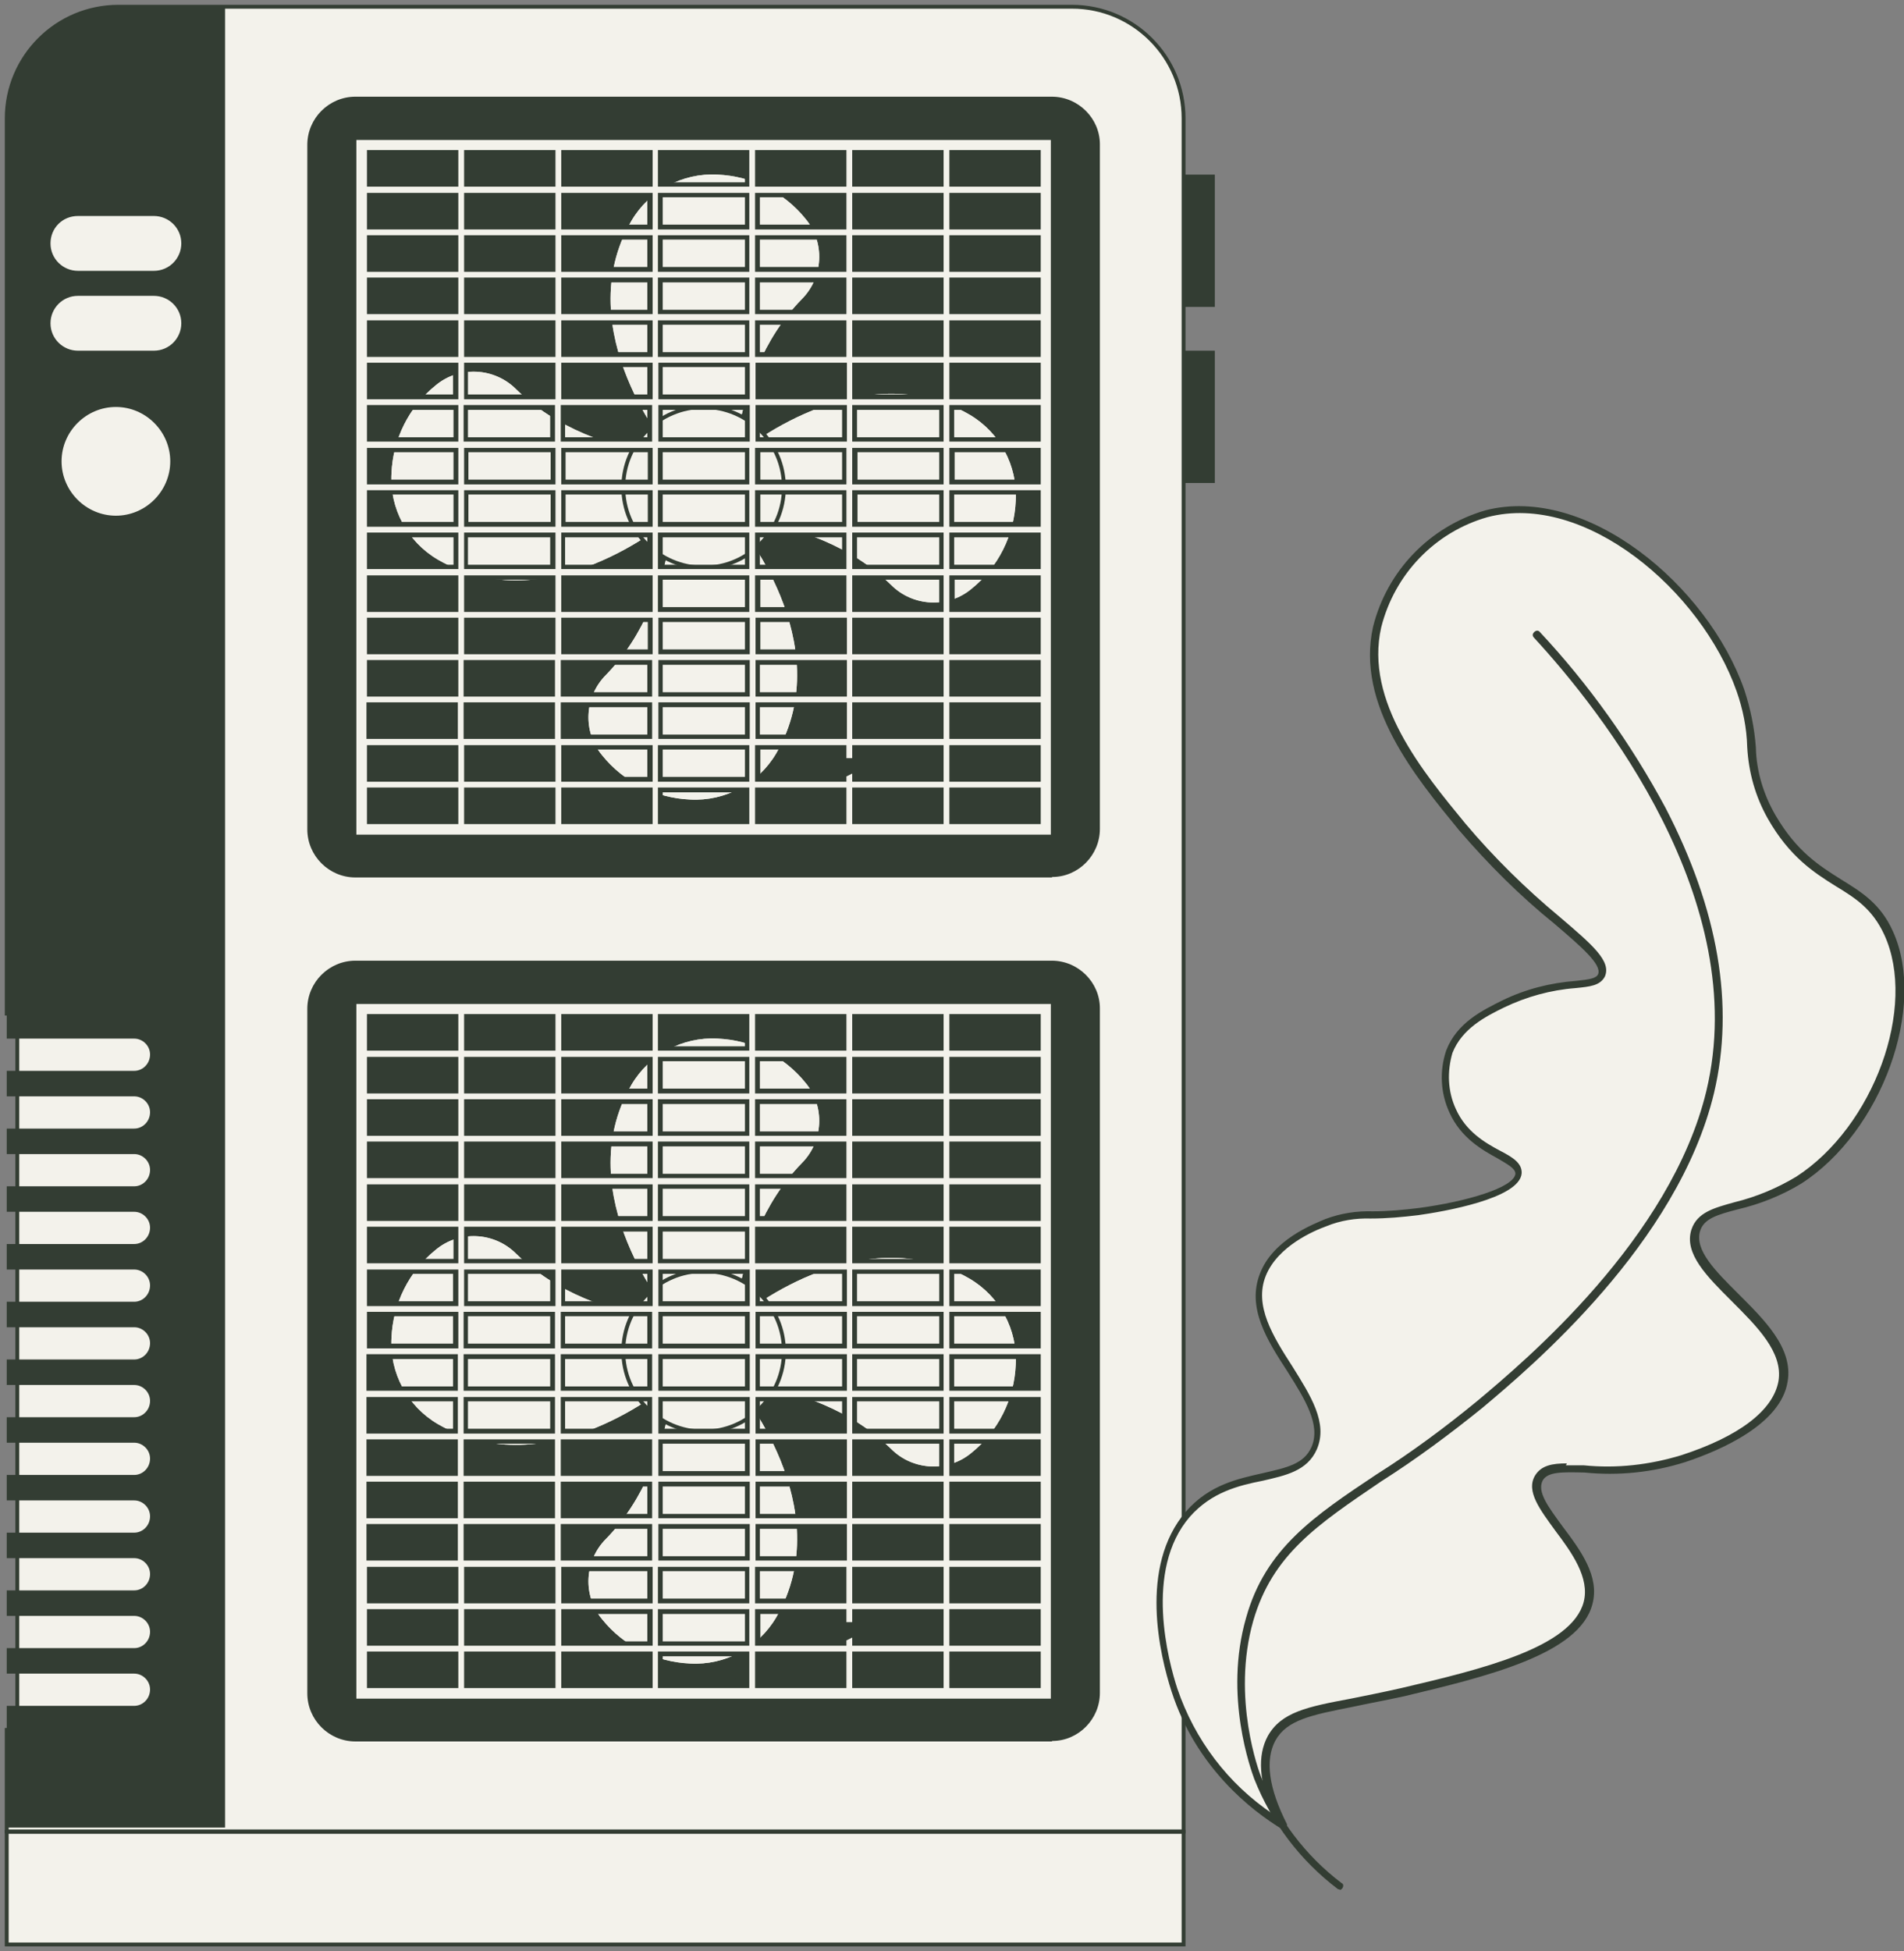 <?xml version="1.0" encoding="UTF-8"?>
<svg id="Groupe_151" xmlns="http://www.w3.org/2000/svg" xmlns:xlink="http://www.w3.org/1999/xlink" version="1.1" viewBox="0 0 395.9 405.6">
  <rect x="0" y="0" width="395.9" height="405.6" fill="#808080" stroke="none"/>
  <!-- Generator: Adobe Illustrator 29.0.0, SVG Export Plug-In . SVG Version: 2.1.0 Build 186)  -->
  <defs>
    <style>
      .st0, .st1 {
        fill: none;
      }

      .st1 {
        stroke: #333d33;
        stroke-width: .8px;
      }

      .st2 {
        fill: #333d33;
      }

      .st3 {
        clip-path: url(#clippath-1);
      }

      .st4 {
        fill: #f3f2eb;
      }

      .st5 {
        clip-path: url(#clippath);
      }
    </style>
    <clipPath id="clippath">
      <rect class="st0" width="252.6" height="405.6"/>
    </clipPath>
    <clipPath id="clippath-1">
      <rect class="st0" x="240.1" y="105" width="155.8" height="288.1"/>
    </clipPath>
  </defs>
  <g class="st5">
    <g id="Groupe_150">
      <path id="Tracé_1094" class="st4" d="M222.9,1.4H24.6c-12.8,0-23.2,10.4-23.2,23.2v186.1h4.1v148.9H1.4v21.1h244.7V24.6c0-12.8-10.4-23.2-23.2-23.2,0,0,0,0,0,0"/>
      <path id="Tracé_1095" class="st1" d="M222.9,1.4H24.6c-12.8,0-23.2,10.4-23.2,23.2v186.1h4.1v148.9H1.4v21.1h244.7V24.6c0-12.8-10.4-23.2-23.2-23.2,0,0,0,0,0,0Z"/>
      <rect id="Rectangle_98" class="st4" x="3.6" y="208.7" width="31.9" height="153.3"/>
      <rect id="Rectangle_99" class="st1" x="3.6" y="208.7" width="31.9" height="153.3"/>
      <path id="Tracé_1096" class="st2" d="M24.6,1.4c-12.8,0-23.2,10.4-23.2,23.2v191.3h26.5c1.8,0,3.3,1.5,3.3,3.3h0c0,1.9-1.5,3.4-3.3,3.4H1.4v5.3h26.5c1.8,0,3.3,1.5,3.3,3.3h0c0,1.9-1.5,3.4-3.3,3.4H1.4v5.3h26.5c1.8,0,3.3,1.5,3.3,3.3h0c0,1.9-1.5,3.4-3.3,3.4H1.4v5.3h26.5c1.8,0,3.3,1.5,3.3,3.3h0c0,1.9-1.5,3.4-3.3,3.4H1.4v5.3h26.5c1.8,0,3.3,1.5,3.3,3.3h0c0,1.9-1.5,3.4-3.3,3.4H1.4v5.3h26.5c1.8,0,3.3,1.5,3.3,3.3h0c0,1.9-1.5,3.4-3.3,3.4H1.4v5.3h26.5c1.8,0,3.3,1.5,3.3,3.3h0c0,1.9-1.5,3.4-3.3,3.4H1.4v5.3h26.5c1.8,0,3.3,1.5,3.3,3.3h0c0,1.9-1.5,3.4-3.3,3.4H1.4v5.3h26.5c1.8,0,3.3,1.5,3.3,3.3h0c0,1.9-1.5,3.4-3.3,3.4H1.4v5.3h26.5c1.8,0,3.3,1.5,3.3,3.3h0c0,1.9-1.5,3.4-3.3,3.4H1.4v5.3h26.5c1.8,0,3.3,1.5,3.3,3.3h0c0,1.9-1.5,3.4-3.3,3.4H1.4v5.3h26.5c1.8,0,3.3,1.5,3.3,3.3h0c0,1.9-1.5,3.4-3.3,3.4H1.4v25.3h45.4V1.4h-22.2Z"/>
      <path id="Tracé_1097" class="st2" d="M218.7,362H73.9c-5.5,0-10-4.5-10-10h0v-142.3c0-5.5,4.5-10,10-10h144.8c5.5,0,10,4.5,10,9.9h0v142.3c0,5.5-4.5,10-9.9,10h0"/>
      <path id="Tracé_1098" class="st2" d="M214.6,280.9c0,37.7-30.6,68.3-68.3,68.3s-68.3-30.6-68.3-68.3c0-37.7,30.6-68.3,68.2-68.3,37.7,0,68.3,30.6,68.3,68.2h0"/>
      <path id="Tracé_1099" class="st4" d="M139.1,287.8s-25.2,21.5-48.1,8.2c-6.3-3.7-10-10.6-9.6-17.9.3-7.1,3.6-13.8,9.2-18.3,4.9-4.1,12.2-3.7,16.7.8,8.1,7.9,19,12.1,31.8,14l7.2,6.5-7.2,6.8Z"/>
      <path id="Tracé_1100" class="st4" d="M153.2,288.1s21.5,25.2,8.2,48.1c-3.7,6.3-10.6,10-17.9,9.6-7.1-.3-13.8-3.6-18.3-9.2-4.1-4.9-3.7-12.2.8-16.7,7.9-8.1,12.1-19,14-31.8l6.5-7.2,6.8,7.2Z"/>
      <path id="Tracé_1101" class="st4" d="M153.5,274s25.2-21.5,48.1-8.2c6.3,3.7,10,10.6,9.6,17.9-.3,7.1-3.6,13.8-9.2,18.3-4.9,4.1-12.2,3.7-16.7-.8-8.1-7.9-19-12.1-31.8-14l-7.2-6.5,7.2-6.8Z"/>
      <path id="Tracé_1102" class="st4" d="M139.5,273.6s-21.5-25.2-8.2-48.1c3.7-6.3,10.6-10,17.9-9.6,7.1.3,13.8,3.6,18.3,9.2,4.1,4.9,3.7,12.2-.8,16.7-7.9,8.1-12.1,19-14,31.8l-6.5,7.2-6.8-7.2Z"/>
      <path id="Tracé_1103" class="st4" d="M139.1,287.8s-25.2,21.5-48.1,8.2c-6.3-3.7-10-10.6-9.6-17.9.3-7.1,3.6-13.8,9.2-18.3,4.9-4.1,12.2-3.7,16.7.8,8.1,7.9,19,12.1,31.8,14l7.2,6.5-7.2,6.8Z"/>
      <path id="Tracé_1104" class="st4" d="M153.2,288.1s21.5,25.2,8.2,48.1c-3.7,6.3-10.6,10-17.9,9.6-7.1-.3-13.8-3.6-18.3-9.2-4.1-4.9-3.7-12.2.8-16.7,7.9-8.1,12.1-19,14-31.8l6.5-7.2,6.8,7.2Z"/>
      <path id="Tracé_1105" class="st4" d="M153.5,274s25.2-21.5,48.1-8.2c6.3,3.7,10,10.6,9.6,17.9-.3,7.1-3.6,13.8-9.2,18.3-4.9,4.1-12.2,3.7-16.7-.8-8.1-7.9-19-12.1-31.8-14l-7.2-6.5,7.2-6.8Z"/>
      <path id="Tracé_1106" class="st4" d="M139.5,273.6s-21.5-25.2-8.2-48.1c3.7-6.3,10.6-10,17.9-9.6,7.1.3,13.8,3.6,18.3,9.2,4.1,4.9,3.7,12.2-.8,16.7-7.9,8.1-12.1,19-14,31.8l-6.5,7.2-6.8-7.2Z"/>
      <path id="Tracé_1107" class="st4" d="M163,280.9c0,9.2-7.5,16.7-16.7,16.7-9.2,0-16.7-7.5-16.7-16.7,0-9.2,7.5-16.7,16.7-16.7,9.2,0,16.7,7.5,16.7,16.7h0"/>
      <path id="Tracé_1108" class="st1" d="M163,280.9c0,9.2-7.5,16.7-16.7,16.7-9.2,0-16.7-7.5-16.7-16.7,0-9.2,7.5-16.7,16.7-16.7,9.2,0,16.7,7.5,16.7,16.7h0Z"/>
      <path id="Tracé_1109" class="st4" d="M73.7,208.2h145.3v145.3H73.7v-145.3ZM215.9,343.8h-18v6.6h18v-6.6ZM195.7,343.8h-18v6.6h18v-6.6ZM175.5,343.8h-18v6.6h18v-6.6ZM155.3,343.8h-18v6.6h18v-6.6ZM135.1,343.8h-18v6.6h18v-6.6ZM114.9,343.8h-18v6.6h18v-6.6ZM94.8,343.8h-18v6.6h18v-6.6ZM215.9,335h-18v6.7h18v-6.7ZM195.7,341.6v-6.7h-18v2.7h-2.2s0-2.7,0-2.7h-18v6.7h18v-.9l2.2-1.1v2h18ZM155.3,335h-18v6.7h18v-6.7ZM135.1,335h-18v6.7h18v-6.7ZM114.9,335h-18v6.7h18v-6.7ZM94.8,335h-18v6.7h18v-6.7ZM215.9,326.2h-18v6.6h18v-6.6ZM195.7,326.2h-18v6.6h18v-6.6ZM175.5,326.2h-18v6.6h18v-6.6ZM155.3,326.2h-18v6.6h18v-6.6ZM135.1,326.2h-18v6.6h18v-6.6ZM114.9,326.2h-18v6.6h18v-6.6ZM94.8,326.2h-18v6.6h18v-6.6ZM215.9,317.3h-18v6.7h18v-6.7ZM195.7,317.3h-18v6.7h18v-6.7ZM175.5,317.3h-18v6.7h18v-6.7ZM155.3,317.3h-18v6.7h18v-6.7ZM135.1,317.3h-18v6.7h18v-6.7ZM114.9,317.3h-18v6.7h18v-6.7ZM94.8,317.3h-18v6.7h18v-6.7ZM215.9,308.5h-18v6.6h18v-6.6ZM195.7,308.5h-18v6.6h18v-6.6ZM175.5,308.5h-18v6.6h18v-6.6ZM155.3,308.5h-18v6.6h18v-6.6ZM135.1,308.5h-18v6.6h18v-6.6ZM114.9,308.5h-18v6.6h18v-6.6ZM94.8,308.5h-18v6.6h18v-6.6ZM215.9,299.7h-18v6.6h18v-6.6ZM195.7,299.7h-18v6.6h18v-6.6ZM175.5,299.7h-18v6.6h18v-6.6ZM155.3,299.7h-18v6.6h18v-6.6ZM135.1,299.7h-18v6.6h18v-6.6ZM114.9,299.7h-18v6.6h18v-6.6ZM94.8,299.7h-18v6.6h18v-6.6ZM215.9,290.8h-18v6.7h18v-6.7ZM195.7,290.8h-18v6.7h18v-6.7ZM175.5,290.8h-18v6.7h18v-6.7ZM155.3,290.8h-18v6.7h18v-6.7ZM135.1,290.8h-18v6.7h18v-6.7ZM114.9,290.8h-18v6.7h18v-6.7ZM94.7,290.8h-18v6.7h18v-6.7ZM215.9,282h-18v6.6h18v-6.6ZM195.7,282h-18v6.6h18v-6.6ZM175.5,282h-18v6.6h18v-6.6ZM155.3,282h-18v6.6h18v-6.6ZM135.1,282h-18v6.6h18v-6.6ZM114.9,282h-18v6.6h18v-6.6ZM94.7,282h-18v6.6h18v-6.6ZM215.9,273.2h-18v6.6h18v-6.6ZM195.7,273.2h-18v6.6h18v-6.6ZM175.5,273.2h-18v6.6h18v-6.6ZM155.3,273.2h-18v6.6h18v-6.6ZM135.1,273.2h-18v6.6h18v-6.6ZM114.9,273.2h-18v6.6h18v-6.6ZM94.7,273.2h-18v6.6h18v-6.6ZM215.9,264.3h-18v6.7h18v-6.7ZM195.7,264.3h-18v6.7h18v-6.7ZM175.5,264.3h-18v6.7h18v-6.7ZM155.3,264.3h-18v6.7h18v-6.7ZM135.1,264.3h-18v6.7h18v-6.7ZM114.9,264.3h-18v6.7h18v-6.7ZM94.8,264.3h-18v6.7h18v-6.7ZM215.9,255.5h-18v6.6h18v-6.6ZM195.7,255.5h-18v6.6h18v-6.6ZM175.5,255.5h-18v6.6h18v-6.6ZM155.3,255.5h-18v6.6h18v-6.6ZM135.1,255.5h-18v6.6h18v-6.6ZM114.9,255.5h-18v6.6h18v-6.6ZM94.8,255.5h-18v6.6h18v-6.6ZM215.9,246.7h-18v6.7h18v-6.7ZM195.7,246.7h-18v6.7h18v-6.7ZM175.5,246.7h-18v6.7h18v-6.7ZM155.3,246.7h-18v6.7h18v-6.7ZM135.1,246.7h-18v6.7h18v-6.7ZM114.9,246.7h-18v6.7h18v-6.7ZM94.8,246.7h-18v6.7h18v-6.7ZM215.9,237.8h-18v6.6h18v-6.6ZM195.7,237.8h-18v6.6h18v-6.6ZM175.5,237.8h-18v6.6h18v-6.6ZM155.3,237.8h-18v6.6h18v-6.6ZM135.1,237.8h-18v6.6h18v-6.6ZM114.9,237.8h-18v6.6h18v-6.6ZM94.8,237.8h-18v6.6h18v-6.6ZM215.9,229h-18v6.6h18v-6.6ZM195.7,229h-18v6.6h18v-6.6ZM175.5,229h-18v6.6h18v-6.6ZM155.3,229h-18v6.6h18v-6.6ZM135.1,229h-18v6.6h18v-6.6ZM114.9,229h-18v6.6h18v-6.6ZM94.8,229h-18v6.6h18v-6.6ZM215.9,220.2h-18v6.7h18v-6.7ZM195.7,220.2h-18v6.7h18v-6.7ZM175.5,220.2h-18v6.7h18v-6.7ZM155.3,220.2h-18v6.7h18v-6.7ZM135.1,220.2h-18v6.7h18v-6.7ZM114.9,220.2h-18v6.7h18v-6.7ZM94.8,220.2h-18v6.7h18v-6.7ZM215.9,211.3h-18v6.6h18v-6.6ZM195.7,211.3h-18v6.6h18v-6.6ZM175.5,211.3h-18v6.6h18v-6.6ZM155.3,211.3h-18v6.6h18v-6.6ZM135.1,211.3h-18v6.6h18v-6.6ZM114.9,211.3h-18v6.6h18v-6.6ZM94.8,211.3h-18v6.6h18v-6.6Z"/>
      <path id="Tracé_1110" class="st2" d="M218.5,353.1H74.1v-144.4h144.4v144.4ZM197.4,218.4h19v-7.6h-19v7.6ZM177.2,218.4h19v-7.6h-19v7.6ZM157,218.4h19v-7.6h-19v7.6ZM136.8,218.4h19v-7.6h-19v7.6ZM116.7,218.4h19v-7.6h-19v7.6ZM96.5,218.4h19v-7.6h-19v7.6ZM76.3,218.4h19v-7.6h-19v7.6ZM197.4,227.3h19v-7.6h-19v7.6ZM177.2,227.3h19v-7.6h-19v7.6ZM157,227.3h19v-7.6h-19v7.6ZM136.8,227.3h19v-7.6h-19v7.6ZM116.7,227.3h19v-7.6h-19v7.6ZM96.5,227.3h19v-7.6h-19v7.6ZM76.3,227.3h19v-7.6h-19v7.6ZM197.4,236.1h19v-7.6h-19v7.6ZM177.2,236.1h19v-7.6h-19v7.6ZM157,236.1h19v-7.6h-19v7.6ZM136.8,236.1h19v-7.6h-19v7.6ZM116.7,236.1h19v-7.6h-19v7.6ZM96.5,236.1h19v-7.6h-19v7.6ZM76.3,236.1h19v-7.6h-19v7.6ZM197.4,244.9h19v-7.6h-19v7.6ZM177.2,244.9h19v-7.6h-19v7.6ZM157,244.9h19v-7.6h-19v7.6ZM136.8,244.9h19v-7.6h-19v7.6ZM116.7,244.9h19v-7.6h-19v7.6ZM96.5,244.9h19v-7.6h-19v7.6ZM76.3,244.9h19v-7.6h-19v7.6ZM197.4,253.8h19v-7.6h-19v7.6ZM177.2,253.8h19v-7.6h-19v7.6ZM157,253.8h19v-7.6h-19v7.6ZM136.8,253.8h19v-7.6h-19v7.6ZM116.7,253.8h19v-7.6h-19v7.6ZM96.5,253.8h19v-7.6h-19v7.6ZM76.3,253.8h19v-7.6h-19v7.6ZM197.4,262.6h19v-7.6h-19v7.6ZM177.2,262.6h19v-7.6h-19v7.6ZM157,262.6h19v-7.6h-19v7.6ZM136.8,262.6h19v-7.6h-19v7.6ZM116.7,262.6h19v-7.6h-19v7.6ZM96.5,262.6h19v-7.6h-19v7.6ZM76.3,262.6h19v-7.6h-19v7.6ZM197.4,271.5h19v-7.6h-19v7.6ZM177.2,271.5h19v-7.6h-19v7.6ZM157.1,271.5h19v-7.6h-19v7.6ZM136.9,271.5h19v-7.6h-19v7.6ZM116.7,271.5h19v-7.6h-19v7.6ZM96.5,271.5h19v-7.6h-19v7.6ZM76.3,271.5h19v-7.6h-19v7.6ZM197.4,280.3h19v-7.6h-19v7.6ZM177.2,280.3h19v-7.6h-19v7.6ZM157.1,280.3h19v-7.6h-19v7.6ZM136.9,280.3h19v-7.6h-19v7.6ZM116.7,280.3h18.9v-7.6h-19v7.6ZM96.5,280.3h18.9v-7.6h-19v7.6ZM76.3,280.3h19v-7.6h-19v7.6ZM197.4,289.1h19v-7.6h-19v7.6ZM177.2,289.1h19v-7.6h-19v7.6ZM157.1,289.1h19v-7.6h-19v7.6ZM136.9,289.1h19v-7.6h-19v7.6ZM116.7,289.1h18.9v-7.6h-19v7.6ZM96.5,289.1h18.9v-7.6h-19v7.6ZM76.3,289.1h18.9v-7.6h-19v7.6ZM197.4,298h19v-7.6h-19v7.6ZM177.2,298h19v-7.6h-19v7.6ZM157.1,298h19v-7.6h-19v7.6ZM136.9,298h19v-7.6h-19v7.6ZM116.7,298h18.9v-7.6h-19v7.6ZM96.5,298h18.9v-7.6h-19v7.6ZM76.3,298h18.9v-7.6h-19v7.6ZM197.4,306.8h19v-7.6h-19v7.6ZM177.2,306.8h19v-7.6h-19v7.6ZM157.1,306.8h19v-7.6h-19v7.6ZM136.9,306.8h19v-7.6h-19v7.6ZM116.7,306.8h18.9v-7.6h-19v7.6ZM96.5,306.8h18.9v-7.6h-19v7.6ZM76.3,306.8h18.9v-7.6h-19v7.6ZM197.4,315.6h19v-7.6h-19v7.6ZM177.2,315.6h19v-7.6h-19v7.6ZM157.1,315.6h19v-7.6h-19v7.6ZM136.9,315.6h19v-7.6h-19v7.6ZM116.7,315.6h18.9v-7.6h-19v7.6ZM96.5,315.6h18.9v-7.6h-19v7.6ZM76.3,315.6h18.9v-7.6h-19v7.6ZM197.4,324.4h19v-7.6h-19v7.6ZM177.2,324.4h19v-7.6h-19v7.6ZM157.1,324.4h19v-7.6h-19v7.6ZM136.9,324.4h19v-7.6h-19v7.6ZM116.7,324.4h18.9v-7.6h-19v7.6ZM96.5,324.4h18.9v-7.6h-19v7.6ZM76.3,324.4h18.9v-7.6h-19v7.6ZM197.4,333.3h19v-7.6h-19v7.6ZM177.2,333.3h19v-7.6h-19v7.6ZM157,333.3h19v-7.6h-19v7.6ZM136.8,333.3h19v-7.6h-19v7.6ZM116.7,333.3h19v-7.6h-19v7.6ZM96.5,333.3h19v-7.6h-19v7.6ZM76.3,333.3h19v-7.6h-19v7.6ZM197.4,342.1h19v-7.6h-19v7.6ZM176,337.2v-2.7h-19v7.6h19v-1.1c.4-.2.8-.4,1.2-.6v1.7h19v-7.6h-19v2.7c-.4,0-.8,0-1.2,0M136.8,342.1h19v-7.6h-19v7.6ZM116.7,342.1h19v-7.6h-19v7.6ZM96.5,342.1h19v-7.6h-19v7.6ZM76.3,342.1h19v-7.6h-19v7.6ZM197.4,350.9h19v-7.6h-19v7.6ZM177.2,350.9h19v-7.6h-19v7.6ZM157,350.9h19v-7.6h-19v7.6ZM136.8,350.9h19v-7.6h-19v7.6ZM116.7,350.9h19v-7.6h-19v7.6ZM96.5,350.9h19v-7.6h-19v7.6ZM76.3,350.9h19v-7.6h-19v7.6ZM219.5,207.8H73.2v146.3h146.3v-146.3ZM198.4,211.8h17.1v5.7h-17v-5.7ZM178.2,211.8h17.1v5.7h-17v-5.7ZM158,211.8h17.1v5.7h-17v-5.7ZM137.8,211.8h17.1v5.7h-17.1v-5.7ZM117.6,211.8h17.1v5.7h-17.1v-5.7ZM97.4,211.8h17.1v5.7h-17.1v-5.7ZM77.2,211.8h17.1v5.7h-17.1v-5.7ZM198.4,220.6h17.1v5.7h-17.1v-5.7ZM178.2,220.6h17.1v5.7h-17.1v-5.7ZM158,220.6h17.1v5.7h-17.1v-5.7ZM137.8,220.6h17.1v5.7h-17.1v-5.7ZM117.6,220.6h17v5.7h-17.1v-5.7ZM97.4,220.6h17v5.7h-17.1v-5.7ZM77.2,220.6h17.1v5.7h-17.1v-5.7ZM198.4,229.5h17.1v5.7h-17.1v-5.7ZM178.2,229.5h17.1v5.7h-17.1v-5.7ZM158,229.5h17.1v5.7h-17.1v-5.7ZM137.8,229.5h17.1v5.7h-17.1v-5.7ZM117.6,229.5h17v5.7h-17.1v-5.7ZM97.4,229.5h17v5.7h-17.1v-5.7ZM77.2,229.5h17v5.7h-17.1v-5.7ZM198.4,238.3h17.1v5.7h-17.1v-5.7ZM178.2,238.3h17.1v5.7h-17.1v-5.7ZM158,238.3h17.1v5.7h-17.1v-5.7ZM137.8,238.3h17.1v5.7h-17.1v-5.7ZM117.6,238.3h17v5.7h-17.1v-5.7ZM97.4,238.3h17v5.7h-17.1v-5.7ZM77.2,238.3h17v5.7h-17.1v-5.7ZM198.4,247.1h17.1v5.7h-17.1v-5.7ZM178.2,247.1h17.1v5.7h-17.1v-5.7ZM158,247.1h17.1v5.7h-17.1v-5.7ZM137.8,247.1h17.1v5.7h-17.1v-5.7ZM117.6,247.1h17v5.7h-17.1v-5.7ZM97.4,247.1h17v5.7h-17.1v-5.7ZM77.2,247.1h17v5.7h-17.1v-5.7ZM198.4,256h17.1v5.7h-17.1v-5.7ZM178.2,256h17.1v5.7h-17.1v-5.7ZM158,256h17.1v5.7h-17.1v-5.7ZM137.8,256h17.1v5.7h-17.1v-5.7ZM117.6,256h17v5.7h-17.1v-5.7ZM97.4,256h17v5.7h-17.1v-5.7ZM77.2,256h17.1v5.7h-17.1v-5.7ZM198.4,264.8h17.1v5.7h-17.1v-5.7ZM178.2,264.8h17.1v5.7h-17.1v-5.7ZM158,264.8h17.1v5.7h-17.1v-5.7ZM137.8,264.8h17.1v5.7h-17.1v-5.7ZM117.6,264.8h17v5.7h-17.1v-5.7ZM97.4,264.8h17v5.7h-17.1v-5.7ZM77.2,264.8h17v5.7h-17.1v-5.7ZM198.4,273.6h17.1v5.7h-17.1v-5.7ZM178.2,273.6h17.1v5.7h-17.1v-5.7ZM158,273.6h17.1v5.7h-17.1v-5.7ZM137.8,273.6h17.1v5.7h-17.1v-5.7ZM117.6,273.6h17v5.7h-17.1v-5.7ZM97.4,273.6h17v5.7h-17.1v-5.7ZM77.2,273.6h17v5.7h-17.1v-5.7ZM198.4,282.5h17.1v5.7h-17.1v-5.7ZM178.2,282.5h17.1v5.7h-17.1v-5.7ZM158,282.5h17.1v5.7h-17.1v-5.7ZM137.8,282.5h17.1v5.7h-17.1v-5.7ZM117.6,282.5h17v5.7h-17.1v-5.7ZM97.4,282.5h17v5.7h-17.1v-5.7ZM77.2,282.5h17v5.7h-17.1v-5.7ZM198.4,291.3h17.1v5.7h-17.1v-5.7ZM178.2,291.3h17.1v5.7h-17.1v-5.7ZM158,291.3h17.1v5.7h-17.1v-5.7ZM137.8,291.3h17.1v5.7h-17.1v-5.7ZM117.6,291.3h17v5.7h-17.1v-5.7ZM97.4,291.3h17v5.7h-17.1v-5.7ZM77.2,291.3h17v5.7h-17.1v-5.7ZM198.4,300.1h17.1v5.7h-17.1v-5.7ZM178.2,300.1h17.1v5.7h-17.1v-5.7ZM158,300.1h17.1v5.7h-17.1v-5.7ZM137.8,300.1h17.1v5.7h-17.1v-5.7ZM117.6,300.1h17v5.7h-17.1v-5.7ZM97.4,300.1h17v5.7h-17.1v-5.7ZM77.2,300.1h17v5.7h-17.1v-5.7ZM198.4,309h17.1v5.7h-17.1v-5.7ZM178.2,309h17.1v5.7h-17.1v-5.7ZM158,309h17.1v5.7h-17.1v-5.7ZM137.8,309h17.1v5.7h-17.1v-5.7ZM117.6,309h17v5.7h-17.1v-5.7ZM97.4,309h17v5.7h-17.1v-5.7ZM77.2,309h17v5.7h-17.1v-5.7ZM198.4,317.8h17.1v5.7h-17.1v-5.7ZM178.2,317.8h17.1v5.7h-17.1v-5.7ZM158,317.8h17.1v5.7h-17.1v-5.7ZM137.8,317.8h17.1v5.7h-17.1v-5.7ZM117.6,317.8h17v5.7h-17.1v-5.7ZM97.4,317.8h17v5.7h-17.1v-5.7ZM77.2,317.8h17v5.7h-17.1v-5.7ZM198.4,326.6h17.1v5.7h-17.1v-5.7ZM178.2,326.6h17.1v5.7h-17.1v-5.7ZM158,326.6h17.1v5.7h-17.1v-5.7ZM137.8,326.6h17.1v5.7h-17.1v-5.7ZM117.6,326.6h17v5.7h-17.1v-5.7ZM97.4,326.6h17v5.7h-17.1v-5.7ZM77.3,326.6h17v5.7h-17.1v-5.7ZM198.4,335.5h17.1v5.7h-17.1v-5.7ZM178.2,335.5h17v5.7h-17v-2.4l-1.4.7c-.4.2-.8.4-1.2.6l-.5.3v.8h-17v-5.7h17v2.7h2.2s1,0,1,0v-2.7h0ZM137.8,335.5h17.1v5.7h-17.1v-5.7ZM117.6,335.5h17v5.7h-17.1v-5.7ZM97.4,335.5h17v5.7h-17.1v-5.7ZM77.2,335.5h17v5.7h-17.1v-5.7ZM198.4,344.3h17.1v5.7h-17.1v-5.7ZM178.2,344.3h17.1v5.7h-17.1v-5.7ZM158,344.3h17.1v5.7h-17.1v-5.7ZM137.8,344.3h17.1v5.7h-17.1v-5.7ZM117.6,344.3h17v5.7h-17.1v-5.7ZM97.4,344.3h17v5.7h-17.1v-5.7ZM77.3,344.3h17v5.7h-17.1v-5.7Z"/>
      <path id="Tracé_1111" class="st2" d="M218.7,182.4H73.9c-5.5,0-10-4.5-10-10h0V30.1c0-5.5,4.5-10,10-10h144.8c5.5,0,10,4.5,10,9.9h0v142.3c0,5.5-4.5,10-9.9,10h0"/>
      <path id="Tracé_1112" class="st2" d="M214.6,101.3c0,37.7-30.6,68.2-68.3,68.2-37.7,0-68.2-30.6-68.2-68.3,0-37.7,30.6-68.2,68.2-68.2,37.7,0,68.3,30.6,68.3,68.2h0"/>
      <path id="Tracé_1113" class="st4" d="M139.1,108.1s-25.2,21.5-48.1,8.2c-6.3-3.7-10-10.6-9.6-17.9.3-7.1,3.6-13.8,9.2-18.3,4.9-4.1,12.2-3.7,16.7.8,8.1,7.9,19,12.1,31.8,14l7.2,6.5-7.2,6.8Z"/>
      <path id="Tracé_1114" class="st4" d="M153.2,108.5s21.5,25.2,8.2,48.1c-3.7,6.3-10.6,10-17.9,9.6-7.1-.3-13.8-3.6-18.3-9.2-4.1-4.9-3.7-12.2.8-16.7,7.9-8.1,12.1-19,14-31.8l6.5-7.2,6.8,7.2Z"/>
      <path id="Tracé_1115" class="st4" d="M153.5,94.4s25.2-21.5,48.1-8.2c6.3,3.7,10,10.6,9.6,17.9-.3,7.1-3.6,13.8-9.2,18.3-4.9,4.1-12.2,3.7-16.7-.8-8.1-7.9-19-12.1-31.8-14l-7.2-6.5,7.2-6.8Z"/>
      <path id="Tracé_1116" class="st4" d="M139.5,94s-21.5-25.2-8.2-48.1c3.7-6.3,10.6-10,17.9-9.6,7.1.3,13.8,3.6,18.3,9.2,4.1,4.9,3.7,12.2-.8,16.7-7.9,8.1-12.1,19-14,31.8l-6.5,7.2-6.8-7.2Z"/>
      <path id="Tracé_1117" class="st4" d="M139.1,108.1s-25.2,21.5-48.1,8.2c-6.3-3.7-10-10.6-9.6-17.9.3-7.1,3.6-13.8,9.2-18.3,4.9-4.1,12.2-3.7,16.7.8,8.1,7.9,19,12.1,31.8,14l7.2,6.5-7.2,6.8Z"/>
      <path id="Tracé_1118" class="st4" d="M153.2,108.5s21.5,25.2,8.2,48.1c-3.7,6.3-10.6,10-17.9,9.6-7.1-.3-13.8-3.6-18.3-9.2-4.1-4.9-3.7-12.2.8-16.7,7.9-8.1,12.1-19,14-31.8l6.5-7.2,6.8,7.2Z"/>
      <path id="Tracé_1119" class="st4" d="M153.5,94.4s25.2-21.5,48.1-8.2c6.3,3.7,10,10.6,9.6,17.9-.3,7.1-3.6,13.8-9.2,18.3-4.9,4.1-12.2,3.7-16.7-.8-8.1-7.9-19-12.1-31.8-14l-7.2-6.5,7.2-6.8Z"/>
      <path id="Tracé_1120" class="st4" d="M139.5,94s-21.5-25.2-8.2-48.1c3.7-6.3,10.6-10,17.9-9.6,7.1.3,13.8,3.6,18.3,9.2,4.1,4.9,3.7,12.2-.8,16.7-7.9,8.1-12.1,19-14,31.8l-6.5,7.2-6.8-7.2Z"/>
      <path id="Tracé_1121" class="st4" d="M163,101.3c0,9.2-7.5,16.7-16.7,16.7-9.2,0-16.7-7.5-16.7-16.7,0-9.2,7.5-16.7,16.7-16.7,9.2,0,16.7,7.5,16.7,16.7h0"/>
      <path id="Tracé_1122" class="st1" d="M163,101.3c0,9.2-7.5,16.7-16.7,16.7-9.2,0-16.7-7.5-16.7-16.7,0-9.2,7.5-16.7,16.7-16.7,9.2,0,16.7,7.5,16.7,16.7h0Z"/>
      <path id="Tracé_1123" class="st4" d="M73.7,28.6h145.3v145.3H73.7V28.6ZM215.9,164.2h-18v6.6h18v-6.6ZM195.7,164.2h-18v6.6h18v-6.6ZM175.5,164.2h-18v6.6h18v-6.6ZM155.3,164.2h-18v6.6h18v-6.6ZM135.1,164.2h-18v6.6h18v-6.6ZM114.9,164.2h-18v6.6h18v-6.6ZM94.8,164.2h-18v6.6h18v-6.6ZM215.9,155.4h-18v6.7h18v-6.7ZM195.7,162v-6.7h-18v2.7h-2.2s0-2.7,0-2.7h-18v6.7h18v-.9l2.2-1.1v2h18ZM155.3,155.4h-18v6.7h18v-6.7ZM135.1,155.4h-18v6.7h18v-6.7ZM114.9,155.4h-18v6.7h18v-6.7ZM94.8,155.4h-18v6.7h18v-6.7ZM215.9,146.5h-18v6.6h18v-6.6ZM195.7,146.5h-18v6.6h18v-6.6ZM175.5,146.5h-18v6.6h18v-6.6ZM155.3,146.5h-18v6.6h18v-6.6ZM135.1,146.5h-18v6.6h18v-6.6ZM114.9,146.5h-18v6.6h18v-6.6ZM94.8,146.5h-18v6.6h18v-6.6ZM215.9,137.7h-18v6.7h18v-6.7ZM195.7,137.7h-18v6.7h18v-6.7ZM175.5,137.7h-18v6.7h18v-6.7ZM155.3,137.7h-18v6.7h18v-6.7ZM135.1,137.7h-18v6.7h18v-6.7ZM114.9,137.7h-18v6.7h18v-6.7ZM94.8,137.7h-18v6.7h18v-6.7ZM215.9,128.9h-18v6.6h18v-6.6ZM195.7,128.9h-18v6.6h18v-6.6ZM175.5,128.9h-18v6.6h18v-6.6ZM155.3,128.9h-18v6.6h18v-6.6ZM135.1,128.9h-18v6.6h18v-6.6ZM114.9,128.9h-18v6.6h18v-6.6ZM94.8,128.9h-18v6.6h18v-6.6ZM215.9,120h-18v6.6h18v-6.6ZM195.7,120h-18v6.6h18v-6.6ZM175.5,120h-18v6.6h18v-6.6ZM155.3,120h-18v6.6h18v-6.6ZM135.1,120h-18v6.6h18v-6.6ZM114.9,120h-18v6.6h18v-6.6ZM94.8,120h-18v6.6h18v-6.6ZM215.9,111.2h-18v6.7h18v-6.7ZM195.7,111.2h-18v6.7h18v-6.7ZM175.5,111.2h-18v6.7h18v-6.7ZM155.3,111.2h-18v6.7h18v-6.7ZM135.1,111.2h-18v6.7h18v-6.7ZM114.9,111.2h-18v6.7h18v-6.7ZM94.7,111.2h-18v6.7h18v-6.7ZM215.9,102.4h-18v6.6h18v-6.6ZM195.7,102.4h-18v6.6h18v-6.6ZM175.5,102.4h-18v6.6h18v-6.6ZM155.3,102.4h-18v6.6h18v-6.6ZM135.1,102.4h-18v6.6h18v-6.6ZM114.9,102.4h-18v6.6h18v-6.6ZM94.7,102.4h-18v6.6h18v-6.6ZM215.9,93.5h-18v6.6h18v-6.6ZM195.7,93.5h-18v6.6h18v-6.6ZM175.5,93.5h-18v6.6h18v-6.6ZM155.3,93.5h-18v6.6h18v-6.6ZM135.1,93.5h-18v6.6h18v-6.6ZM114.9,93.5h-18v6.6h18v-6.6ZM94.7,93.5h-18v6.6h18v-6.6ZM215.9,84.7h-18v6.7h18v-6.7ZM195.7,84.7h-18v6.7h18v-6.7ZM175.5,84.7h-18v6.7h18v-6.7ZM155.3,84.7h-18v6.7h18v-6.7ZM135.1,84.7h-18v6.7h18v-6.7ZM114.9,84.7h-18v6.7h18v-6.7ZM94.7,84.7h-18v6.7h18v-6.7ZM215.9,75.9h-18v6.6h18v-6.6ZM195.7,75.9h-18v6.6h18v-6.6ZM175.5,75.9h-18v6.6h18v-6.6ZM155.3,75.9h-18v6.6h18v-6.6ZM135.1,75.9h-18v6.6h18v-6.6ZM114.9,75.9h-18v6.6h18v-6.6ZM94.7,75.9h-18v6.6h18v-6.6ZM215.9,67h-18v6.7h18v-6.7ZM195.7,67h-18v6.7h18v-6.7ZM175.5,67h-18v6.7h18v-6.7ZM155.3,67h-18v6.7h18v-6.7ZM135.1,67h-18v6.7h18v-6.7ZM114.9,67h-18v6.7h18v-6.7ZM94.8,67h-18v6.7h18v-6.7ZM215.9,58.2h-18v6.6h18v-6.6ZM195.7,58.2h-18v6.6h18v-6.6ZM175.5,58.2h-18v6.6h18v-6.6ZM155.3,58.2h-18v6.6h18v-6.6ZM135.1,58.2h-18v6.6h18v-6.6ZM114.9,58.2h-18v6.6h18v-6.6ZM94.8,58.2h-18v6.6h18v-6.6ZM215.9,49.4h-18v6.6h18v-6.6ZM195.7,49.4h-18v6.6h18v-6.6ZM175.5,49.4h-18v6.6h18v-6.6ZM155.3,49.4h-18v6.6h18v-6.6ZM135.1,49.4h-18v6.6h18v-6.6ZM114.9,49.4h-18v6.6h18v-6.6ZM94.8,49.4h-18v6.6h18v-6.6ZM215.9,40.5h-18v6.7h18v-6.7ZM195.7,40.5h-18v6.7h18v-6.7ZM175.5,40.5h-18v6.7h18v-6.7ZM155.3,40.5h-18v6.7h18v-6.7ZM135.1,40.5h-18v6.7h18v-6.7ZM114.9,40.5h-18v6.7h18v-6.7ZM94.8,40.5h-18v6.7h18v-6.7ZM215.9,31.7h-18v6.6h18v-6.6ZM195.7,31.7h-18v6.6h18v-6.6ZM175.5,31.7h-18v6.6h18v-6.6ZM155.3,31.7h-18v6.6h18v-6.6ZM135.1,31.7h-18v6.6h18v-6.6ZM114.9,31.7h-18v6.6h18v-6.6ZM94.8,31.7h-18v6.6h18v-6.6Z"/>
      <path id="Tracé_1124" class="st2" d="M218.5,173.5H74.1V29.1h144.4v144.4ZM197.4,38.8h19v-7.6h-19v7.6ZM177.2,38.8h19v-7.6h-19v7.6ZM157,38.8h19v-7.6h-19v7.6ZM136.8,38.8h19v-7.6h-19v7.6ZM116.7,38.8h19v-7.6h-19v7.6ZM96.5,38.8h19v-7.6h-19v7.6ZM76.3,38.8h19v-7.6h-19v7.6ZM197.4,47.7h19v-7.6h-19v7.6ZM177.2,47.7h19v-7.6h-19v7.6ZM157,47.7h19v-7.6h-19v7.6ZM136.8,47.7h19v-7.6h-19v7.6ZM116.7,47.7h19v-7.6h-19v7.6ZM96.5,47.7h19v-7.6h-19v7.6ZM76.3,47.7h19v-7.6h-19v7.6ZM197.4,56.5h19v-7.6h-19v7.6ZM177.2,56.5h19v-7.6h-19v7.6ZM157,56.5h19v-7.6h-19v7.6ZM136.8,56.5h19v-7.6h-19v7.6ZM116.7,56.5h19v-7.6h-19v7.6ZM96.5,56.5h19v-7.6h-19v7.6ZM76.3,56.5h19v-7.6h-19v7.6ZM197.4,65.3h19v-7.6h-19v7.6ZM177.2,65.3h19v-7.6h-19v7.6ZM157,65.3h19v-7.6h-19v7.6ZM136.8,65.3h19v-7.6h-19v7.6ZM116.7,65.3h19v-7.6h-19v7.6ZM96.5,65.3h19v-7.6h-19v7.6ZM76.3,65.3h19v-7.6h-19v7.6ZM197.4,74.2h19v-7.6h-19v7.6ZM177.2,74.2h19v-7.6h-19v7.6ZM157,74.2h19v-7.6h-19v7.6ZM136.8,74.2h19v-7.6h-19v7.6ZM116.7,74.2h19v-7.6h-19v7.6ZM96.5,74.2h19v-7.6h-19v7.6ZM76.3,74.2h19v-7.6h-19v7.6ZM197.4,83h19v-7.6h-19v7.6ZM177.2,83h19v-7.6h-19v7.6ZM157.1,83h19v-7.6h-19v7.6ZM136.9,83h19v-7.6h-19v7.6ZM116.7,83h19v-7.6h-19v7.6ZM96.5,83h19v-7.6h-19v7.6ZM76.3,83h19v-7.6h-19v7.6ZM197.4,91.8h19v-7.6h-19v7.6ZM177.2,91.8h19v-7.6h-19v7.6ZM157.1,91.8h19v-7.6h-19v7.6ZM136.9,91.8h19v-7.6h-19v7.6ZM116.7,91.8h18.9v-7.6h-19v7.6ZM96.5,91.8h18.9v-7.6h-19v7.6ZM76.3,91.8h19v-7.6h-19v7.6ZM197.4,100.7h19v-7.6h-19v7.6ZM177.2,100.7h19v-7.6h-19v7.6ZM157,100.7h19v-7.6h-19v7.6ZM136.8,100.7h19v-7.6h-19v7.6ZM116.7,100.7h19v-7.6h-19v7.6ZM96.5,100.7h19v-7.6h-19v7.6ZM76.3,100.7h19v-7.6h-19v7.6ZM197.4,109.5h19v-7.6h-19v7.6ZM177.2,109.5h19v-7.6h-19v7.6ZM157,109.5h19v-7.6h-19v7.6ZM136.8,109.5h19v-7.6h-19v7.6ZM116.7,109.5h19v-7.6h-19v7.6ZM96.5,109.5h19v-7.6h-19v7.6ZM76.3,109.5h19v-7.6h-19v7.6ZM197.4,118.3h19v-7.6h-19v7.6ZM177.2,118.3h19v-7.6h-19v7.6ZM157,118.3h19v-7.6h-19v7.6ZM136.8,118.3h19v-7.6h-19v7.6ZM116.7,118.3h19v-7.6h-19v7.6ZM96.5,118.3h19v-7.6h-19v7.6ZM76.3,118.3h19v-7.6h-19v7.6ZM197.4,127.2h19v-7.6h-19v7.6ZM177.2,127.2h19v-7.6h-19v7.6ZM157,127.2h19v-7.6h-19v7.6ZM136.8,127.2h19v-7.6h-19v7.6ZM116.7,127.2h19v-7.6h-19v7.6ZM96.5,127.2h19v-7.6h-19v7.6ZM76.3,127.2h19v-7.6h-19v7.6ZM197.4,136h19v-7.6h-19v7.6ZM177.2,136h19v-7.6h-19v7.6ZM157.1,136h19v-7.6h-19v7.6ZM136.9,136h19v-7.6h-19v7.6ZM116.7,136h19v-7.6h-19v7.6ZM96.5,136h19v-7.6h-19v7.6ZM76.3,136h19v-7.6h-19v7.6ZM197.4,144.8h19v-7.6h-19v7.6ZM177.2,144.8h19v-7.6h-19v7.6ZM157.1,144.8h19v-7.6h-19v7.6ZM136.9,144.8h19v-7.6h-19v7.6ZM116.7,144.8h18.9v-7.6h-19v7.6ZM96.5,144.8h18.9v-7.6h-19v7.6ZM76.3,144.8h19v-7.6h-19v7.6ZM197.4,153.6h19v-7.6h-19v7.6ZM177.2,153.6h19v-7.6h-19v7.6ZM157.1,153.6h19v-7.6h-19v7.6ZM136.9,153.6h19v-7.6h-19v7.6ZM116.7,153.6h18.9v-7.6h-19v7.6ZM96.5,153.6h18.9v-7.6h-19v7.6ZM76.3,153.6h18.9v-7.6h-19v7.6ZM197.4,162.5h19v-7.6h-19v7.6ZM176,157.6v-2.7h-19v7.6h19v-1.1c.4-.2.8-.4,1.2-.6v1.7h19v-7.6h-19v2.7c-.4,0-.8,0-1.2,0M136.8,162.5h19v-7.6h-19v7.6ZM116.7,162.5h19v-7.6h-19v7.6ZM96.5,162.5h19v-7.6h-19v7.6ZM76.3,162.5h19v-7.6h-19v7.6ZM197.4,171.3h19v-7.6h-19v7.6ZM177.2,171.3h19v-7.6h-19v7.6ZM157,171.3h19v-7.6h-19v7.6ZM136.8,171.3h19v-7.6h-19v7.6ZM116.7,171.3h19v-7.6h-19v7.6ZM96.5,171.3h19v-7.6h-19v7.6ZM76.3,171.3h19v-7.6h-19v7.6ZM219.5,28.1H73.2v146.3h146.3V28.1ZM198.4,32.2h17.1v5.7h-17v-5.7ZM178.2,32.2h17.1v5.7h-17v-5.7ZM158,32.2h17.1v5.7h-17v-5.7ZM137.8,32.2h17.1v5.7h-17.1v-5.7ZM117.6,32.2h17.1v5.7h-17.1v-5.7ZM97.4,32.2h17.1v5.7h-17.1v-5.7ZM77.2,32.2h17.1v5.7h-17.1v-5.7ZM198.4,41h17.1v5.7h-17.1v-5.7ZM178.2,41h17.1v5.7h-17.1v-5.7ZM158,41h17.1v5.7h-17.1v-5.7ZM137.8,41h17.1v5.7h-17.1v-5.7ZM117.6,41h17v5.7h-17.1v-5.7ZM97.4,41h17v5.7h-17.1v-5.7ZM77.2,41h17.1v5.7h-17.1v-5.7ZM198.4,49.8h17.1v5.7h-17.1v-5.7ZM178.2,49.8h17.1v5.7h-17.1v-5.7ZM158,49.8h17.1v5.7h-17.1v-5.7ZM137.8,49.8h17.1v5.7h-17.1v-5.7ZM117.6,49.8h17v5.7h-17.1v-5.7ZM97.4,49.8h17v5.7h-17.1v-5.7ZM77.2,49.8h17v5.7h-17.1v-5.7ZM198.4,58.7h17.1v5.7h-17.1v-5.7ZM178.2,58.7h17.1v5.7h-17.1v-5.7ZM158,58.7h17.1v5.7h-17.1v-5.7ZM137.8,58.7h17.1v5.7h-17.1v-5.7ZM117.6,58.7h17v5.7h-17.1v-5.7ZM97.4,58.7h17v5.7h-17.1v-5.7ZM77.2,58.7h17v5.7h-17.1v-5.7ZM198.4,67.5h17.1v5.7h-17.1v-5.7ZM178.2,67.5h17.1v5.7h-17.1v-5.7ZM158,67.5h17.1v5.7h-17.1v-5.7ZM137.8,67.5h17.1v5.7h-17.1v-5.7ZM117.6,67.5h17v5.7h-17.1v-5.7ZM97.4,67.5h17v5.7h-17.1v-5.7ZM77.2,67.5h17v5.7h-17.1v-5.7ZM198.4,76.3h17.1v5.7h-17.1v-5.7ZM178.2,76.3h17.1v5.7h-17.1v-5.7ZM158,76.3h17.1v5.7h-17.1v-5.7ZM137.8,76.3h17.1v5.7h-17.1v-5.7ZM117.6,76.3h17v5.7h-17.1v-5.7ZM97.4,76.3h17v5.7h-17.1v-5.7ZM77.2,76.3h17v5.7h-17.1v-5.7ZM198.4,85.2h17.1v5.7h-17.1v-5.7ZM178.2,85.2h17.1v5.7h-17.1v-5.7ZM158,85.2h17.1v5.7h-17.1v-5.7ZM137.8,85.2h17.1v5.7h-17.1v-5.7ZM117.6,85.2h17v5.7h-17.1v-5.7ZM97.4,85.2h17v5.7h-17.1v-5.7ZM77.2,85.2h17.1v5.7h-17.1v-5.7ZM198.4,94h17.1v5.7h-17v-5.7ZM178.2,94h17.1v5.7h-17v-5.7ZM158,94h17.1v5.7h-17v-5.7ZM137.8,94h17.1v5.7h-17.1v-5.7ZM117.6,94h17.1v5.7h-17.1v-5.7ZM97.4,94h17.1v5.7h-17.1v-5.7ZM77.2,94h17.1v5.7h-17.1v-5.7ZM198.4,102.8h17.1v5.7h-17.1v-5.7ZM178.2,102.8h17.1v5.7h-17v-5.7ZM158,102.8h17.1v5.7h-17v-5.7ZM137.8,102.8h17.1v5.7h-17.1v-5.7ZM117.6,102.8h17.1v5.7h-17.1v-5.7ZM97.4,102.8h17.1v5.7h-17.1v-5.7ZM77.2,102.8h17.1v5.7h-17.1v-5.7ZM198.4,111.7h17.1v5.7h-17.1v-5.7ZM178.2,111.7h17.1v5.7h-17.1v-5.7ZM158,111.7h17.1v5.7h-17.1v-5.7ZM137.8,111.7h17.1v5.7h-17.1v-5.7ZM117.6,111.7h17v5.7h-17.1v-5.7ZM97.4,111.7h17v5.7h-17.1v-5.7ZM77.2,111.7h17.1v5.7h-17.1v-5.7ZM198.4,120.5h17.1v5.7h-17v-5.7ZM178.2,120.5h17.1v5.7h-17v-5.7ZM158,120.5h17.1v5.7h-17v-5.7ZM137.8,120.5h17.1v5.7h-17.1v-5.7ZM117.6,120.5h17.1v5.7h-17.1v-5.7ZM97.4,120.5h17.1v5.7h-17.1v-5.7ZM77.2,120.5h17.1v5.7h-17.1v-5.7ZM198.4,129.3h17.1v5.7h-17.1v-5.7ZM178.2,129.3h17.1v5.7h-17v-5.7ZM158,129.3h17.1v5.7h-17v-5.7ZM137.8,129.3h17.1v5.7h-17.1v-5.7ZM117.6,129.3h17.1v5.7h-17.1v-5.7ZM97.4,129.3h17.1v5.7h-17.1v-5.7ZM77.2,129.3h17.1v5.7h-17.1v-5.7ZM198.4,138.2h17.1v5.7h-17.1v-5.7ZM178.2,138.2h17.1v5.7h-17.1v-5.7ZM158,138.2h17.1v5.7h-17.1v-5.7ZM137.8,138.2h17.1v5.7h-17.1v-5.7ZM117.6,138.2h17v5.7h-17.1v-5.7ZM97.4,138.2h17v5.7h-17.1v-5.7ZM77.2,138.2h17.1v5.7h-17.1v-5.7ZM198.4,147h17.1v5.7h-17.1v-5.7ZM178.2,147h17.1v5.7h-17.1v-5.7ZM158,147h17.1v5.7h-17.1v-5.7ZM137.8,147h17.1v5.7h-17.1v-5.7ZM117.6,147h17v5.7h-17.1v-5.7ZM97.4,147h17v5.7h-17.1v-5.7ZM77.2,147h17v5.7h-17.1v-5.7ZM198.4,155.8h17.1v5.7h-17.1v-5.7ZM178.2,155.8h17v5.7h-17v-2.4l-1.4.7c-.4.2-.8.4-1.2.6l-.5.3v.8h-17v-5.7h17v2.7h2.2s1,0,1,0v-2.7h0ZM137.8,155.8h17.1v5.7h-17.1v-5.7ZM117.6,155.8h17v5.7h-17.1v-5.7ZM97.4,155.8h17v5.7h-17.1v-5.7ZM77.2,155.8h17.1v5.7h-17.1v-5.7ZM198.4,164.7h17.1v5.7h-17.1v-5.7ZM178.2,164.7h17.1v5.7h-17.1v-5.7ZM158,164.7h17.1v5.7h-17.1v-5.7ZM137.8,164.7h17.1v5.7h-17.1v-5.7ZM117.6,164.7h17v5.7h-17.1v-5.7ZM97.4,164.7h17v5.7h-17.1v-5.7ZM77.2,164.7h17v5.7h-17.1v-5.7Z"/>
      <path id="Tracé_1125" class="st4" d="M37.7,67.2c0,3.1-2.5,5.7-5.7,5.7h-15.8c-3.1,0-5.7-2.5-5.7-5.7,0-3.1,2.5-5.7,5.7-5.7h15.8c3.1,0,5.7,2.5,5.7,5.7"/>
      <path id="Tracé_1126" class="st4" d="M37.7,50.6c0,3.1-2.5,5.7-5.7,5.7h-15.8c-3.1,0-5.7-2.5-5.7-5.7s2.5-5.7,5.7-5.7h15.8c3.1,0,5.7,2.5,5.7,5.7h0"/>
      <path id="Tracé_1127" class="st4" d="M35.4,95.9c0,6.2-5.1,11.3-11.3,11.3s-11.3-5.1-11.3-11.3,5.1-11.3,11.3-11.3h0c6.2,0,11.3,5.1,11.3,11.3h0"/>
      <rect id="Rectangle_100" class="st4" x="1.4" y="380.8" width="244.7" height="23.4"/>
      <rect id="Rectangle_101" class="st1" x="1.4" y="380.8" width="244.7" height="23.4"/>
      <rect id="Rectangle_102" class="st2" x="246.1" y="36.3" width="6.5" height="27.5"/>
      <rect id="Rectangle_103" class="st2" x="246.1" y="72.9" width="6.5" height="27.5"/>
    </g>
  </g>
  <g id="Groupe_131">
    <g class="st3">
      <g id="Groupe_129">
        <path id="Tracé_996" class="st4" d="M266.8,379.6c-4.3-2.6-17.3-11.5-22.8-28.2-.9-3-7.9-24.2,2.8-36.6,9-10.4,22.5-5.4,26.2-13.7,4.6-10.5-15.7-23.3-10.7-36.1,2.6-6.6,10.5-9.8,13.2-10.8,6.5-2.6,9-.8,19.4-2.2,1.8-.3,20.4-2.9,20.8-7.9.3-3.7-9.6-4.2-13.7-13-1.7-3.8-2-8.3-.7-12.3,2.1-5.4,7-7.9,11.2-10,11.7-5.7,19-2.8,20.4-5.9,2.1-4.7-14.1-12.9-28.9-30.8-9.1-11.1-21.2-25.7-17.8-41.5,2.8-11.3,11.5-20.4,22.8-23.6,21.1-5.5,45.6,16.1,52.8,36.8,4,11.1.5,15.7,6.5,26.2,8.4,14.9,19,12.5,24.2,24.1,7.1,15.5-2.5,41-18.7,51.4-10.4,6.7-19.5,4.6-21.3,10.4-2.9,9.4,20.2,18.8,18.1,31.4-1.6,9.8-17.5,15.2-20.7,16.1-15.9,5.3-27.1-.8-30,4.1-3.6,6.1,12.9,15.8,10.1,26.1-2.6,10-21.9,14.5-38.6,18.6-15.4,3.7-23.9,3.3-27.3,9.6-3,5.5-.4,12.9,2.4,18.2"/>
        <path id="Tracé_997" class="st2" d="M266.8,380.4c.5,0,.8-.4.8-.8v-.4c-3.8-7.5-4.6-13.3-2.4-17.4,2.4-4.3,7.5-5.3,16.1-7,3.2-.7,6.6-1.3,10.7-2.2,17.1-4.1,36.4-8.7,39.1-19.1,1.6-5.8-2.5-11.3-6.2-16.2-2.9-4-5.4-7.2-4.1-9.6,1.1-1.8,4.1-1.7,8.7-1.6,7,.7,14.1,0,21-2.2,7.2-2.4,19.8-7.8,21.2-16.7,1.2-7-4.9-12.9-10.3-18.3-4.6-4.6-9.1-9-7.9-13,.8-2.6,3.6-3.4,7.8-4.5,4.7-1.1,9.2-2.9,13.3-5.4,16.7-10.8,26.1-36.8,19-52.4-2.6-5.8-6.6-8.2-10.8-10.8-4.6-2.9-9.2-5.8-13.6-13.3-2.5-4.3-4-9.2-4.1-14.1-.3-4.1-1.1-8-2.4-12-7.6-21.7-32.8-42.8-53.9-37.3-11.6,3.4-20.4,12.6-23.3,24.2-3.6,16.2,8.8,31.2,17.9,42.3,6.1,7.1,12.6,13.6,19.9,19.5,5.5,4.7,9.8,8.4,9,10.4-.4.9-1.8,1.1-4.6,1.4-5.3.4-10.5,1.7-15.4,4.1-4,2-9.4,4.6-11.6,10.4-1.4,4.2-1.2,8.8.7,12.9,2.4,5.3,6.9,7.8,10,9.5,2.2,1.3,3.7,2.1,3.7,3.2-.3,2.9-10.3,5.8-20,7.1-3.2.4-6.5.7-9.6.7-3.4-.1-6.7.4-9.9,1.6-2.6,1.1-10.9,4.3-13.6,11.3-2.8,7.1,1.4,13.8,5.7,20.4,3.6,5.7,7,11.1,5,15.7-1.6,3.6-5.3,4.3-10,5.4-5.3,1.2-11.2,2.4-16.1,8-9.9,11.5-5.4,30-3,37.4,5.1,15.8,16.6,24.8,23.1,28.7h.4M325.8,304.2c-3,0-5.3.4-6.6,2.5-2,3.3,1.1,7.2,4.2,11.5,3.4,4.5,7.2,9.8,5.9,14.8-2.5,9.5-21.3,14-37.9,17.9-4,.9-7.5,1.6-10.5,2.2-9.1,1.7-14.5,2.8-17.3,7.8-2.2,4.1-1.8,9.5,1.1,16.2-9.4-6.3-16.3-15.5-19.9-26.1-1.8-5.5-7-24.6,2.6-35.7,4.5-5.1,10.1-6.5,15.2-7.5,4.7-1.1,9.2-2,11.2-6.5,2.4-5.5-1.3-11.2-5.1-17.3-4-6.2-8-12.6-5.5-18.8s10.1-9.4,12.6-10.3c2.9-1.2,6.1-1.7,9.2-1.6,3.3,0,6.6-.3,9.9-.7,5-.7,21.1-3.4,21.5-8.7.1-2.1-1.8-3.3-4.5-4.7-3.2-1.7-7.1-4-9.2-8.7-1.7-3.7-1.8-7.8-.7-11.6,2-5.1,6.9-7.6,10.8-9.5,4.6-2.2,9.6-3.6,14.8-4,3-.3,5.1-.5,6.1-2.4,1.4-3.2-2.6-6.6-9.4-12.4-7.1-5.9-13.7-12.4-19.6-19.4-8.8-10.7-21-25.4-17.5-40.8,2.8-11.1,11.2-19.8,22.1-22.9,20.2-5.3,44.4,15.2,51.8,36.2,1.3,3.7,2.1,7.6,2.2,11.6.3,5.3,1.7,10.3,4.3,14.9,4.5,7.9,9.6,11.2,14.1,14,4.1,2.5,7.6,4.7,10.1,10.1,6.9,15-2.2,39.9-18.3,50.3-4,2.4-8.3,4.2-12.8,5.3-4.3,1.2-7.8,2.1-9,5.7-1.6,5,3.3,9.8,8.3,14.8,5.3,5.3,10.8,10.7,9.8,16.7-1.1,6.1-8.2,11.5-20.2,15.4-6.6,2-13.4,2.8-20.3,2.1h-3.7"/>
        <path id="Tracé_998" class="st2" d="M278.4,392.9c.5,0,.8-.4.9-.8,0-.3,0-.5-.4-.7-7.5-5.7-13.3-13.4-16.7-22.1-.3-.7-6.2-16.3-1.6-32.4,4-13.8,13.4-20,26.5-28.9,7.4-4.7,14.4-9.9,21.2-15.4,10-8.4,40.6-34.1,48.1-65.4,4.3-18.2.9-38.1-10.1-59.3-7.1-13.2-15.9-25.6-26.1-36.5-.3-.4-.8-.4-1.2,0s-.4.8,0,1.2c14,15.2,45.3,54.7,35.8,94.2-7.4,30.7-37.7,56.1-47.6,64.4-6.7,5.5-13.7,10.7-21,15.3-12.9,8.6-23.1,15.4-27.1,29.8-4.7,16.3,1.1,31.8,1.7,33.5,3.6,9.1,9.6,17,17.4,22.9.1,0,.4.1.5.1"/>
      </g>
    </g>
  </g>
</svg>